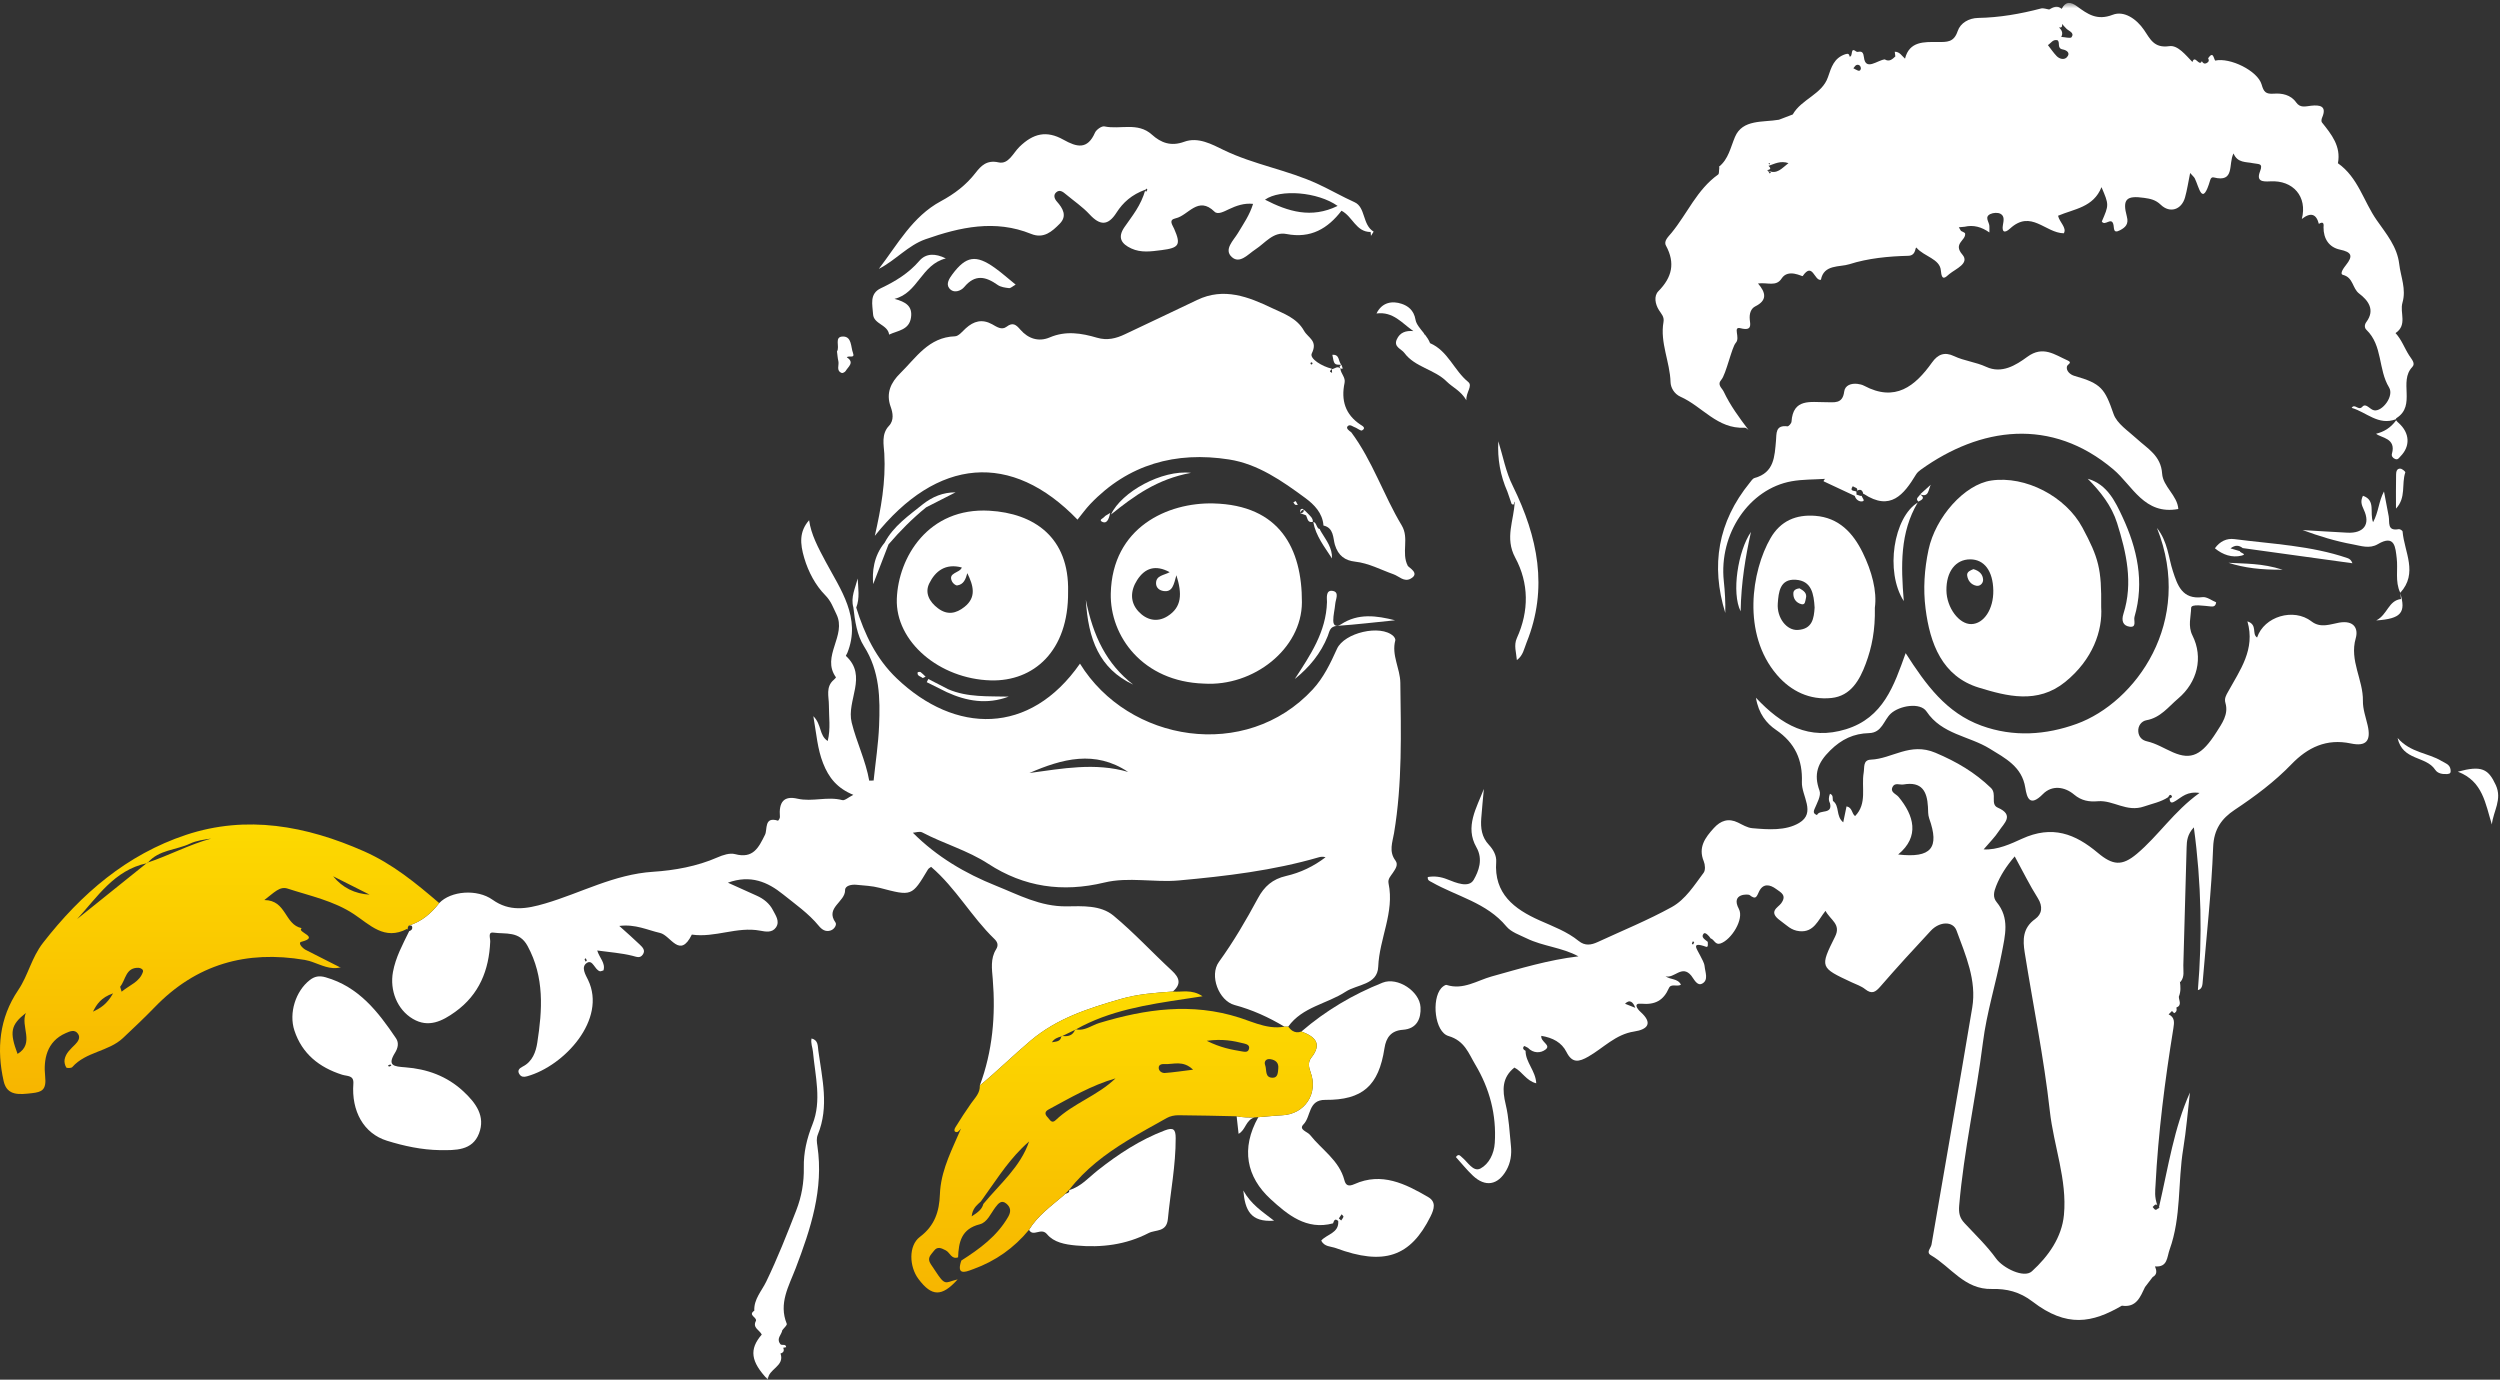 <?xml version="1.0" encoding="UTF-8"?>
<svg width="453px" height="250px" viewBox="0 0 453 250" version="1.1" xmlns="http://www.w3.org/2000/svg" xmlns:xlink="http://www.w3.org/1999/xlink">
    <rect x="0" y="0" width="453" height="250" fill="#333333" stroke="none"/>
    <!-- Generator: Sketch 41.2 (35397) - http://www.bohemiancoding.com/sketch -->
    <title>Minions</title>
    <desc>Created with Sketch.</desc>
    <defs>
        <polygon id="path-1" points="0 0.527 452.67 0.527 452.67 250 0 250"></polygon>
        <polyline id="path-3" points="0 0.527 452.67 0.527 452.67 250 0 250"></polyline>
        <linearGradient x1="50%" y1="0%" x2="50%" y2="100%" id="linearGradient-5">
            <stop stop-color="#FDDB00" offset="0%"></stop>
            <stop stop-color="#F7B500" offset="100%"></stop>
        </linearGradient>
    </defs>
    <g id="UI" stroke="none" stroke-width="1" fill="none" fill-rule="evenodd">
        <g id="Иконки" transform="translate(-74, -1438)">
            <g id="Minions" transform="translate(74, 1438)">
                <path d="M349.856,87.833 C349.208,88.403 348.56,88.974 347.939,89.555 C347.936,89.562 347.932,89.569 347.929,89.575 C349.516,90.23 349.415,88.671 349.856,87.833" id="Fill-1" fill="#FFFFFF"></path>
                <path d="M358.152,106.145 C358.807,106.255 359.36,105.659 359.338,105.056 C359.302,104.092 358.676,103.433 357.585,103.127 C357.086,103.336 356.375,103.592 356.447,104.249 C356.551,105.18 357.165,105.978 358.152,106.145" id="Fill-3" fill="#FFFFFF"></path>
                <path d="M356.98,101.355 C359.552,101.343 361.135,103.47 361.187,107.008 C361.236,110.363 359.49,113.032 357.212,113.085 C354.975,113.137 352.723,110.095 352.692,106.978 C352.657,103.581 354.345,101.368 356.98,101.355 M358.586,124.605 C363.632,126.144 369.193,127.634 374.212,123.57 C379.219,119.515 381.014,114.266 380.734,109.997 C380.82,103.074 380.281,101.105 377.342,95.611 C374.305,89.936 367.001,86.161 360.814,87.07 C355.964,87.782 350.709,93.694 349.448,99.619 C348.696,103.159 348.46,106.72 348.909,110.265 C349.711,116.607 351.91,122.57 358.586,124.605" id="Fill-5" fill="#FFFFFF"></path>
                <path d="M253.991,55.054 C252.308,54.485 250.432,54.728 249.42,56.805 C252.454,56.399 254.077,58.598 256.099,59.994 C254.774,59.878 253.663,60.211 253.09,61.518 C252.495,62.877 253.93,63.217 254.47,63.951 C256.39,66.552 259.904,66.899 262.157,69.148 C263.201,70.19 264.699,70.794 265.706,72.531 C265.598,71.13 266.905,69.916 266.046,69.218 C263.459,67.115 262.385,63.585 259.125,62.18 C258.921,61.629 258.579,61.12 258.208,60.636 C258.193,60.648 258.178,60.66 258.166,60.672 C258.097,60.553 258.031,60.436 257.97,60.331 C257.31,59.504 256.63,58.739 256.496,57.951 C256.188,56.135 255.049,55.412 253.991,55.054" id="Fill-7" fill="#FFFFFF"></path>
                <path d="M434.924,107.476 C434.971,107.831 435.018,108.185 435.065,108.54 C432.756,108.831 432.637,111.365 430.574,112.423 C435.106,112.121 435.998,110.996 434.924,107.476" id="Fill-9" fill="#FFFFFF"></path>
                <path d="M441.242,139.464 C441.712,140.177 442.588,140.311 443.456,140.255 C444.004,140.22 444.108,139.992 444.046,139.483 C443.925,138.484 443.056,138.283 442.393,137.882 C439.952,136.407 436.807,136.415 434.441,133.72 C435.342,137.891 439.578,136.936 441.242,139.464" id="Fill-11" fill="#FFFFFF"></path>
                <path d="M344.966,108.919 C344.439,102.469 344.271,96.487 347.492,91.061 C343.152,93.709 341.521,103.546 344.966,108.919" id="Fill-13" fill="#FFFFFF"></path>
                <path d="M326.065,106.602 C325.526,106.674 324.989,106.889 324.956,107.454 C324.898,108.46 325.445,109.229 326.415,109.477 C327.131,109.659 327.095,108.904 327.219,108.464 C327.502,107.455 326.791,107.019 326.065,106.602" id="Fill-15" fill="#FFFFFF"></path>
                <path d="M315.405,110.777 C315.492,105.551 316.295,100.841 317.274,96.385 C314.916,99.83 313.716,107.433 315.405,110.777" id="Fill-17" fill="#FFFFFF"></path>
                <path d="M193.736,215.573 C193.483,215.832 193.23,216.092 192.976,216.351 C192.977,216.35 192.977,216.35 192.978,216.35 C193.231,216.09 193.483,215.832 193.736,215.573" id="Fill-19" fill="#FFFFFF"></path>
                <path d="M325.762,114.147 C323.745,114.265 321.949,111.971 322.133,109.353 C322.277,107.303 322.516,104.874 325.37,105.05 C328.282,105.228 328.665,107.644 328.808,110.1 C328.684,112.019 328.424,113.992 325.762,114.147 M328.92,93.467 C325.458,93.204 322.65,94.361 320.829,97.502 C317.408,103.403 315.58,114.838 321.991,122.299 C324.534,125.258 327.945,126.89 331.863,126.476 C335.381,126.105 336.976,123.21 338.075,120.264 C339.183,117.295 339.808,114.182 339.724,110.125 C340.142,107.137 339.178,103.51 337.515,100.12 C335.782,96.589 333.222,93.794 328.92,93.467" id="Fill-21" fill="#FFFFFF"></path>
                <path d="M317.01,78.035 L317.01,78.051 C317.053,78.086 317.097,78.119 317.139,78.148 C317.096,78.111 317.053,78.072 317.01,78.035" id="Fill-23" fill="#FFFFFF"></path>
                <path d="M394.711,92.232 C394.551,89.782 391.931,88.172 391.778,85.823 C391.566,82.546 389.124,81.293 387.155,79.479 C385.644,78.087 383.59,76.774 382.98,75.018 C381.388,70.429 380.774,69.495 375.895,68.113 C375.106,67.89 374.329,67.187 374.535,66.384 C374.632,66.008 375.6,65.729 374.657,65.314 C372.33,64.289 370.204,62.561 367.351,64.656 C365.264,66.19 362.711,67.773 359.897,66.471 C357.999,65.592 355.921,65.404 354.071,64.527 C352.335,63.705 351.129,64.215 350.083,65.681 C347.008,69.992 343.423,72.905 337.774,69.897 C337.419,69.708 336.994,69.61 336.59,69.56 C335.435,69.416 334.313,69.813 334.169,70.952 C333.877,73.271 332.335,72.866 330.793,72.877 C328.104,72.895 324.897,72.139 324.622,76.404 C324.602,76.715 324.101,77.278 323.884,77.251 C321.664,76.974 321.925,78.574 321.809,79.864 C321.552,82.702 321.511,85.633 317.928,86.614 C317.584,86.708 317.315,87.15 317.057,87.468 C311.294,94.551 309.963,102.454 312.621,111.065 C312.669,109.152 312.558,107.223 312.354,105.303 C311.444,96.735 316.935,88.568 324.669,87.2 C326.649,86.85 328.703,86.902 330.722,86.769 C330.65,86.841 330.566,86.904 330.511,86.987 C330.468,87.054 330.43,87.21 330.443,87.216 C332.322,88.103 334.206,88.981 336.09,89.859 C336.258,90.485 336.804,90.876 337.317,90.859 C338.133,90.832 337.408,90.239 337.344,89.843 C337.036,89.924 336.716,89.66 336.405,89.643 C336.396,89.445 336.387,89.247 336.377,89.049 C335.928,88.893 335.065,89.023 335.744,88.087 C335.979,88.376 336.718,88.316 336.498,88.919 C337.166,88.534 337.49,88.857 337.645,89.529 C337.677,89.522 337.703,89.513 337.741,89.508 C342.547,92.676 344.972,89.628 347.185,85.976 C347.392,85.633 347.726,85.34 348.058,85.103 C358.781,77.411 371.649,75.495 382.955,85.068 C386.414,87.997 388.553,93.374 394.711,92.232" id="Fill-25" fill="#FFFFFF"></path>
                <path d="M434.172,85.978 C434.126,88.037 434.153,90.098 434.153,92.158 C436.039,90.16 435.121,87.726 435.842,85.597 C435.885,85.471 435.303,84.962 434.978,84.925 C434.272,84.844 434.183,85.516 434.172,85.978" id="Fill-27" fill="#FFFFFF"></path>
                <path d="M192.978,216.35 C192.897,216.432 192.817,216.515 192.736,216.598 C192.736,216.597 192.737,216.597 192.738,216.595 C192.737,216.596 192.736,216.597 192.735,216.597 C190.487,218.525 188.04,220.256 186.457,222.84 C187.214,224.23 188.641,222.334 189.722,223.638 C190.953,225.123 192.97,225.502 194.992,225.684 C199.601,226.102 204.005,225.56 208.125,223.431 C209.391,222.777 211.387,223.334 211.622,220.866 C212.087,215.982 213.053,211.151 213.034,206.213 C213.028,204.652 212.641,204.228 211.063,204.829 C206.576,206.537 202.641,209.122 198.919,212.061 C197.266,213.368 195.869,215.023 193.742,215.65 C193.824,216.205 193.311,216.192 192.978,216.35" id="Fill-29" fill="#FFFFFF"></path>
                <path d="M384.595,93.673 C383.313,90.923 381.833,87.748 378.297,86.75 C380.61,89.09 382.635,91.652 383.618,94.782 C385.302,100.147 386.552,105.613 384.77,111.212 C384.353,112.523 384.719,113.373 385.847,113.551 C387.252,113.773 386.582,112.421 386.771,111.772 C388.615,105.446 387.25,99.366 384.595,93.673" id="Fill-31" fill="#FFFFFF"></path>
                <path d="M175.641,230.227 C175.468,230.287 175.295,230.341 175.128,230.382 C175.295,230.341 175.468,230.287 175.641,230.227" id="Fill-33" fill="#FFFFFF"></path>
                <path d="M175.128,230.382 C174.962,230.423 174.803,230.451 174.657,230.456 C174.803,230.451 174.962,230.423 175.128,230.382" id="Fill-35" fill="#FFFFFF"></path>
                <path d="M61.679,175.413 L61.752,175.346 C61.74,175.34 61.728,175.334 61.716,175.328 L61.679,175.413 Z" id="Fill-37" fill="#FFFFFF"></path>
                <path d="M174.4,230.432 C174.338,230.419 174.281,230.398 174.229,230.37 C174.281,230.398 174.338,230.419 174.4,230.432" id="Fill-39" fill="#FFFFFF"></path>
                <path d="M274.858,119.607 C275.992,118.783 276.161,117.551 276.611,116.438 C280.599,106.579 278.626,97.245 274.15,88.117 C272.842,85.54 272.354,82.686 271.494,79.959 C271.321,83.154 271.864,86.191 273.14,89.086 C273.395,89.83 273.651,90.573 273.907,91.316 C274.499,91.712 274.236,90.99 274.459,90.903 C274.359,94.267 272.616,97.444 274.558,101.045 C277.046,105.659 277.088,110.709 274.857,115.617 C274.263,116.924 274.746,118.23 274.858,119.607" id="Fill-41" fill="#FFFFFF"></path>
                <path d="M56.583,174.302 C58.235,174.873 59.816,175.746 61.667,175.302 L61.662,175.301 C59.815,175.746 58.234,174.873 56.583,174.302" id="Fill-43" fill="#FFFFFF"></path>
                <path d="M430.547,78.595 C431.423,79.362 434.235,79.357 433.418,82.215 C433.302,82.62 433.563,83.006 434.007,83.175 C434.512,83.367 434.683,82.975 434.968,82.687 C436.771,80.868 436.676,78.458 434.623,76.635 C434.45,76.481 434.272,76.311 434.183,76.152 C433.166,77.567 431.904,78.264 430.547,78.595" id="Fill-45" fill="#FFFFFF"></path>
                <path d="M73.755,168.317 C73.773,168.308 73.829,168.37 73.896,168.451 C73.829,168.37 73.773,168.308 73.755,168.317" id="Fill-47" fill="#FFFFFF"></path>
                <path d="M413.615,103.234 C409.839,102.027 406.794,102.16 403.794,101.977 C406.69,102.906 409.667,103.263 413.615,103.234" id="Fill-49" fill="#FFFFFF"></path>
                <path d="M430.857,98.605 C433.978,96.758 434.049,99.245 434.282,101.123 C434.54,103.194 433.959,105.352 434.91,107.374 C434.912,107.392 434.915,107.409 434.917,107.427 C438.206,103.849 435.663,100.03 435.348,96.309 C435.334,96.14 434.867,95.843 434.664,95.88 C432.489,96.287 433.037,94.64 432.834,93.555 C432.553,92.052 432.264,90.551 431.979,89.048 C431.001,90.867 431.019,92.767 430,94.624 C429.318,92.891 430.552,90.669 428.168,89.833 C427.701,90.778 427.868,91.391 428.322,92.359 C429.58,95.037 428.278,96.67 425.34,96.522 C422.635,96.386 419.933,96.208 417.229,96.049 C420.226,97.154 423.248,98.081 426.338,98.64 C427.773,98.9 429.351,99.496 430.857,98.605" id="Fill-51" fill="#FFFFFF"></path>
                <path d="M296.317,182.618 C295.731,182.387 295.146,182.155 294.453,181.881 C295.351,180.974 295.948,181.637 296.317,182.618 M306.768,170.544 C306.837,170.612 306.906,170.681 306.99,170.764 C306.918,170.893 306.843,171.027 306.768,171.161 C306.699,171.093 306.562,171.009 306.573,170.959 C306.605,170.813 306.699,170.681 306.768,170.544 M328.782,146.614 C329.233,145.535 330.026,144.17 329.698,143.276 C328.599,140.266 329.356,138.23 331.628,135.983 C333.703,133.93 335.904,132.914 338.666,132.84 C341.042,132.777 341.324,130.495 342.613,129.304 C344.176,127.861 347.942,127.211 349.083,128.917 C351.864,133.077 356.78,133.34 360.539,135.658 C363.319,137.372 366.382,138.909 366.98,142.722 C367.279,144.633 367.829,146.266 370.176,143.887 C371.803,142.237 374.092,142.516 375.83,143.979 C377.164,145.102 378.559,145.319 380.13,145.185 C382.948,144.946 385.326,147.238 388.511,146.131 C389.97,145.624 391.536,145.337 392.882,144.445 C393.009,144.212 393.173,143.856 393.452,144.133 C393.702,144.382 393.464,144.619 393.132,144.679 C393.05,144.6 392.967,144.522 392.882,144.445 C392.967,144.522 393.05,144.6 393.132,144.679 C393.18,145.756 393.735,145.42 394.285,145.082 C395.375,144.413 396.309,143.359 398.556,143.68 C393.894,147.027 391.112,151.432 387.185,154.726 C384.507,156.972 382.835,156.809 380.118,154.529 C376.027,151.093 371.888,149.462 366.363,151.991 C364.451,152.866 361.909,154.065 359.433,153.909 C360.442,152.717 361.468,151.719 362.225,150.551 C363.111,149.185 365.07,147.69 361.991,146.343 C360.596,145.732 361.892,143.862 360.76,142.775 C357.824,139.953 354.574,138.039 350.706,136.401 C346.082,134.444 342.877,137.488 338.991,137.649 C337.541,137.709 337.865,139.037 337.697,140.017 C337.244,142.65 338.383,145.59 336.141,147.875 C335.519,147.435 335.66,146.306 334.591,146.117 C334.402,147.038 334.214,147.945 333.995,149.009 C332.608,147.88 333.39,146.036 332.13,145.126 C332.024,144.675 332.258,144.077 331.588,143.832 C331.361,144.43 331.299,144.985 331.591,145.538 C332.127,147.667 329.679,146.609 329.239,147.697 C328.738,147.481 328.506,147.275 328.782,146.614 M373.986,220.143 C373.603,224.203 371.18,227.635 368.174,230.367 C366.733,231.677 362.919,229.75 361.694,228.048 C360.025,225.731 357.917,223.721 355.957,221.616 C355.077,220.67 354.889,219.782 355.008,218.393 C355.857,208.481 358.065,198.772 359.301,188.925 C359.991,183.43 361.679,178.161 362.708,172.743 C363.331,169.462 364.196,166.37 361.78,163.449 C361.053,162.57 361.298,161.562 361.698,160.555 C362.456,158.641 363.54,156.954 365.066,155.181 C366.568,157.927 367.775,160.405 369.242,162.722 C370.217,164.262 370.011,165.64 368.767,166.53 C366.495,168.154 366.514,170.312 366.874,172.573 C368.399,182.157 370.359,191.69 371.429,201.321 C372.131,207.637 374.59,213.754 373.986,220.143 M343.945,154.834 C347.921,151.561 346.782,147.736 344.027,144.405 C343.551,143.829 342.404,143.559 342.966,142.532 C343.382,141.772 344.257,142.261 344.917,142.146 C348.25,141.563 349.187,143.409 349.343,146.179 C349.383,146.89 349.339,147.647 349.571,148.3 C351.47,153.629 349.973,155.521 343.945,154.834 M262.226,159.327 C261.075,158.868 259.917,158.708 258.718,158.917 C258.626,159.551 259.093,159.658 259.425,159.846 C263.972,162.437 269.38,163.556 272.946,167.856 C273.817,168.907 275.317,169.392 276.625,170.032 C279.603,171.487 282.991,171.65 286.014,173.291 C280.539,173.937 275.417,175.506 270.231,176.949 C267.718,177.648 265.103,179.438 262.141,178.477 C261.894,178.396 261.393,178.78 261.145,179.064 C259.367,181.09 259.959,186.987 262.462,187.724 C265.417,188.595 266.11,190.879 267.313,192.891 C269.919,197.248 271.18,201.987 270.853,207.103 C270.725,209.09 269.787,210.911 268.274,211.728 C266.946,212.444 265.943,210.509 264.853,209.654 C264.57,209.432 264.312,208.979 263.806,209.66 C264.815,210.773 265.774,211.977 266.885,213.026 C269.137,215.154 271.416,214.756 272.947,212.064 C273.732,210.682 273.94,209.181 273.782,207.642 C273.523,205.124 273.417,202.559 272.829,200.112 C272.205,197.518 272.139,195.271 274.401,193.446 C275.824,194.138 276.541,195.846 278.368,196.295 C278.255,194.009 276.428,192.499 276.434,190.406 C276.047,190.207 275.814,189.927 276.169,189.55 C276.223,189.491 276.622,189.753 276.862,189.866 C276.791,189.956 276.72,190.046 276.648,190.136 C276.72,190.046 276.791,189.956 276.862,189.866 C277.841,190.891 279.179,190.859 280.06,190.17 C281.116,189.346 279.114,188.794 279.285,187.695 C281.358,188.032 282.974,188.89 283.845,190.624 C284.886,192.697 286.101,192.434 287.807,191.458 C290.539,189.894 292.744,187.418 296.105,186.912 C298.602,186.535 299.517,185.388 297.279,183.371 C296.58,182.741 295.96,181.739 297.393,181.872 C299.926,182.108 301.424,181.271 302.401,179.054 C302.807,178.135 303.926,178.89 304.582,178.415 C304.006,177.251 302.647,177.565 301.793,176.887 C303.36,177.399 304.766,174.703 306.466,176.797 C306.936,177.375 307.503,178.748 308.458,178.217 C309.619,177.572 308.98,176.167 308.877,175.108 C308.812,174.435 308.381,173.79 308.075,173.15 C307.543,172.04 306.257,170.523 309.129,171.554 C309.578,171.714 309.45,171.016 309.447,170.666 C308.98,170.246 308.113,169.839 308.714,169.159 C308.974,168.865 309.662,169.544 309.969,170.039 C310.626,170.222 310.789,171.286 311.755,170.958 C313.736,170.285 316.065,166.533 315.083,164.698 C313.546,161.824 316.812,162.012 317.007,162.17 C318.23,163.156 318.316,162.393 318.755,161.512 C319.501,160.012 320.725,160.27 321.834,161.086 C322.675,161.704 323.841,162.208 322.73,163.704 C322.172,164.456 320.321,165.193 322.591,166.816 C323.744,167.64 324.53,168.598 326.103,168.735 C328.674,168.961 329.393,166.79 330.78,165.045 C331.695,166.745 333.641,167.461 332.518,169.711 C329.733,175.291 329.8,175.321 335.496,177.982 C336.334,178.374 337.259,178.675 337.964,179.238 C339.181,180.211 339.836,179.777 340.736,178.741 C343.709,175.316 346.77,171.964 349.867,168.647 C351.456,166.943 353.88,166.87 354.522,168.614 C356.175,173.106 358.193,177.637 357.369,182.578 C354.979,196.906 352.439,211.208 349.988,225.525 C349.88,226.152 348.946,226.903 349.875,227.443 C353.511,229.555 355.972,233.69 360.932,233.563 C363.589,233.495 365.963,234.055 368.306,235.855 C374.506,240.617 379.117,239.709 384.486,236.588 C387.128,236.983 387.816,234.992 388.678,233.216 L390.06,231.409 C390.934,230.923 390.785,230.214 390.488,229.474 C392.801,229.659 392.63,227.822 393.138,226.414 C395.272,220.498 394.603,214.222 395.6,208.161 C396.155,204.787 396.42,201.364 396.817,197.964 C393.943,204.396 392.928,211.254 391.222,218.685 C391.253,218.714 391.281,218.741 391.314,218.769 C391.267,218.8 391.225,218.833 391.181,218.866 C391.168,218.922 391.156,218.978 391.143,219.034 C391.127,218.996 391.117,218.962 391.101,218.924 C390.893,219.088 390.729,219.237 390.59,219.217 C390.392,219.187 390.235,218.887 390.06,218.705 C390.256,218.543 390.445,218.266 390.65,218.254 C390.727,218.25 390.809,218.306 390.897,218.383 C390.359,216.799 390.525,215.811 390.575,214.829 C391.065,205.254 392.287,195.761 393.819,186.304 C393.989,185.257 394.086,184.341 392.954,183.8 C393.156,183.597 393.36,183.395 393.563,183.192 C393.71,183.329 393.936,183.608 393.991,183.578 C394.387,183.365 394.492,183.002 394.357,182.574 C395.458,182.122 394.776,181.272 394.81,180.583 C395.181,179.685 395.124,178.759 394.995,177.828 L395.092,177.957 L395.156,177.855 C395.866,176.959 395.593,175.923 395.62,174.915 C395.803,167.789 396.013,160.664 396.215,153.538 C396.248,152.366 396.336,151.212 397.523,149.914 C398.907,160.051 399.066,169.838 398.256,179.414 C399.088,179.194 399.087,178.423 399.15,177.644 C399.804,169.598 400.725,161.562 401.023,153.503 C401.143,150.251 402.572,148.306 404.923,146.743 C408.613,144.289 412.135,141.666 415.216,138.477 C418.152,135.438 421.55,133.782 425.973,134.716 C428.78,135.309 429.661,134.223 429.016,131.423 C428.68,129.962 428.133,128.481 428.16,127.018 C428.232,123.177 425.692,119.711 426.858,115.655 C427.348,113.952 426.614,112.35 423.862,112.819 C422.33,113.08 420.512,113.888 418.851,112.603 C415.599,110.088 410.245,111.705 408.985,115.518 C407.964,114.859 409.139,113.218 407.231,112.589 C408.704,117.677 405.883,121.414 403.716,125.364 C403.389,125.959 403.003,126.543 403.248,127.375 C403.857,129.438 402.611,131.106 401.628,132.658 C398.987,136.827 397.071,137.77 393.742,136.323 C392.176,135.643 390.724,134.713 389.016,134.326 C388.135,134.126 387.559,133.53 387.461,132.613 C387.343,131.522 388.056,130.664 388.921,130.509 C391.498,130.05 392.906,128.077 394.688,126.569 C398.162,123.627 399.28,119.144 397.268,115.137 C396.416,113.44 397.003,111.74 397.037,110.144 C397.053,109.373 399.371,109.789 400.663,109.896 C401.1,109.933 401.48,109.833 401.566,109.141 C400.775,108.821 399.882,108.103 399.096,108.203 C395.388,108.677 394.547,105.996 393.727,103.493 C392.905,100.988 392.842,98.227 390.839,95.665 C397.637,112.696 386.91,127.32 376.288,131.166 C370.718,133.183 364.834,133.604 359.032,131.488 C352.664,129.166 348.984,124.084 345.304,118.348 C343.185,124.249 341.258,130.051 334.49,132.137 C327.808,134.195 322.859,131.429 318.175,126.428 C318.642,129.326 320.125,131.109 321.792,132.243 C325.281,134.613 326.647,137.719 326.502,141.709 C326.41,144.224 329.132,147.266 325.993,149.122 C323.561,150.561 320.391,150.322 317.5,150.067 C316.622,149.99 315.766,149.461 314.941,149.056 C313.181,148.195 311.787,148.687 310.543,150.053 C308.971,151.78 307.671,153.531 308.723,156.075 C308.972,156.676 309.045,157.678 308.705,158.133 C307.003,160.413 305.402,162.995 302.918,164.363 C298.598,166.743 293.995,168.621 289.505,170.696 C288.331,171.239 287.207,171.44 286.05,170.499 C283.948,168.791 281.414,167.868 278.962,166.771 C274.375,164.719 270.684,161.947 271.111,156.156 C271.193,155.04 270.583,153.93 269.795,153.094 C268.473,151.694 268.271,150.031 268.403,148.261 C268.535,146.49 268.715,144.722 268.875,142.953 C267.564,146.387 265.399,149.802 267.526,153.528 C268.788,155.738 267.908,157.892 267.041,159.411 C266.159,160.954 263.861,159.979 262.226,159.327" id="Fill-53" fill="#FFFFFF"></path>
                <path d="M174.129,204.51 C172.59,208.122 170.717,211.62 170.36,215.615 C170.717,211.616 172.594,208.116 174.138,204.501 C174.134,204.504 174.132,204.507 174.129,204.51" id="Fill-55" fill="#FFFFFF"></path>
                <path d="M404.167,99.364 C405.031,98.705 405.711,98.791 406.381,99.315 C406.296,99.408 406.211,99.5 406.126,99.593 C406.211,99.5 406.296,99.408 406.381,99.315 C413.008,100.23 419.635,101.145 426.261,102.061 C426.041,101.472 425.726,101.254 425.377,101.134 C418.734,98.854 411.741,98.58 404.86,97.685 C403.496,97.508 402.259,98.066 401.339,99.35 C402.765,100.54 404.457,101.102 406.166,100.682 C407.301,100.403 405.866,100.206 405.87,99.872 C405.341,99.714 404.811,99.556 404.167,99.364" id="Fill-57" fill="#FFFFFF"></path>
                <path d="M227.772,185.5 C227.362,185.369 226.954,185.229 226.549,185.085 C226.954,185.229 227.362,185.369 227.772,185.5" id="Fill-59" fill="#FFFFFF"></path>
                <g id="Group-63">
                    <mask id="mask-2" fill="white">
                        <use xlink:href="#path-1"></use>
                    </mask>
                    <g id="Clip-62"></g>
                    <path d="M320.237,30.813 C320.919,30.723 320.89,30.441 320.463,30.051 L320.463,30.051 C320.464,30.051 320.451,30.039 320.451,30.039 L320.451,30.039 C320.473,30.009 320.504,29.971 320.534,29.936 C320.558,29.896 320.583,29.856 320.607,29.817 C320.396,29.565 320.43,29.502 320.733,29.61 C320.691,29.679 320.649,29.747 320.607,29.817 C320.608,29.818 320.609,29.819 320.61,29.821 C320.619,29.831 320.579,29.881 320.534,29.936 C320.51,29.974 320.487,30.012 320.463,30.051 L320.464,30.051 C321.567,29.678 322.628,29.067 324.071,29.56 C322.879,30.467 321.984,31.719 320.304,30.889 C320.308,30.894 320.312,30.9 320.316,30.906 C320.512,31.018 320.708,31.131 320.904,31.242 C320.83,31.31 320.756,31.376 320.682,31.443 C320.564,31.263 320.443,31.084 320.316,30.906 C320.275,30.883 320.235,30.86 320.194,30.836 L320.237,30.813 Z M336.389,11.781 C336.824,11.637 337.139,11.919 337.19,12.317 C337.209,12.467 337.112,12.962 336.656,12.788 C336.399,12.689 336.162,12.541 335.829,12.371 C336.053,12.124 336.186,11.848 336.389,11.781 L336.389,11.781 Z M372.863,7.305 C372.957,7.326 373.027,7.322 373.099,7.32 C373.338,7.304 373.46,7.168 373.49,6.939 C373.497,6.865 373.503,6.789 373.492,6.697 L373.493,6.696 C373.868,5.997 373.604,5.449 373.078,4.961 C373.63,5.078 373.704,4.77 373.642,4.339 C373.91,4.63 374.167,4.933 374.449,5.21 C374.908,5.66 375.933,5.92 375.373,6.736 C375.184,7.013 374.148,6.72 373.498,6.687 C373.506,6.782 373.5,6.862 373.49,6.939 C373.468,7.176 373.346,7.312 373.099,7.32 C373.025,7.325 372.951,7.33 372.853,7.31 L372.853,7.31 C373.335,7.752 372.671,8.76 373.784,8.962 C374.423,9.078 375.269,9.577 374.511,10.378 C374.008,10.909 373.169,10.688 372.653,10.149 C372.072,9.544 371.601,8.836 371.082,8.172 C371.645,7.82 371.998,7.049 372.863,7.305 L372.863,7.305 Z M300.597,56.188 C301.034,56.883 301.596,57.383 301.425,58.352 C300.765,62.088 302.599,65.567 302.703,69.252 C302.729,70.181 303.316,71.363 304.535,71.904 C308.453,73.64 311.192,77.766 316.12,77.502 C316.35,77.491 316.593,77.697 316.831,77.901 C315.158,75.694 313.514,73.467 312.33,70.949 C312.014,70.277 311.088,69.749 311.904,68.81 C312.755,67.831 313.812,62.892 314.514,62.139 C315.417,61.172 313.875,59.092 315.403,59.48 C317.524,60.017 317.144,58.812 317.056,57.895 C316.956,56.828 317.259,55.909 318.068,55.507 C320.217,54.438 320.017,53.063 318.552,51.369 C320.226,51.126 321.836,52.01 322.825,50.47 C324.018,48.612 326.565,50.147 326.644,50.031 C328.459,47.377 328.734,50.935 329.95,50.704 C330.466,47.867 333.352,48.438 335.103,47.877 C338.488,46.794 342.194,46.438 345.781,46.352 C347.333,46.314 346.958,44.518 347.304,44.921 C348.649,46.485 351.511,46.907 351.681,48.996 C351.854,51.11 352.568,50.189 353.218,49.657 C354.388,48.699 356.958,47.718 355.575,46.124 C353.839,44.124 356.242,43.568 356.079,42.326 C356.054,42.135 355.592,42.001 355.332,41.841 C355.201,41.621 355.069,41.402 354.938,41.184 C355.288,41.151 355.638,41.118 355.989,41.086 C357.589,40.712 359.056,41.115 360.477,42.121 C360.477,41.531 360.495,41.224 360.473,40.92 C360.42,40.185 359.533,39.311 360.663,38.781 C361.172,38.542 361.983,38.484 362.458,38.727 C363.258,39.137 363.069,39.967 362.928,40.776 C362.715,41.996 363.181,42.365 364.215,41.418 C368.043,37.907 370.584,42.216 373.967,42.273 C374.548,41.274 373.178,40.274 372.919,39.094 C375.859,37.841 379.334,37.588 380.792,33.91 C382.159,37.117 382.159,37.117 380.847,40.138 C381.407,41.02 382.5,39.359 382.909,40.538 C383.151,41.238 382.783,42.455 384.185,41.701 C385.089,41.214 385.764,40.632 385.39,39.25 C384.539,36.098 385.296,35.392 388.509,35.852 C389.637,36.013 390.589,36.194 391.527,37.099 C393.19,38.703 395.29,38.004 395.921,35.797 C396.31,34.436 396.509,33.023 396.852,31.345 C397.318,31.88 397.57,32.075 397.697,32.33 C398.492,33.918 399.044,37.61 400.495,32.612 C400.607,32.226 400.846,32.076 401.12,32.147 C405.037,33.155 403.717,29.684 404.717,27.802 C405.434,29.563 406.998,29.299 408.235,29.571 C409.224,29.789 410.13,29.494 409.525,31.038 C408.802,32.883 409.963,32.941 411.389,32.86 C415.498,32.626 418.138,35.621 417.09,39.678 C418.755,38.368 419.735,38.823 420.174,40.568 C420.952,40.083 421.109,40.457 421.023,41.17 L421.023,41.17 C421.003,43.259 422.017,44.813 424.006,45.233 C426.169,45.689 426.391,46.389 425.091,48.026 C424.709,48.507 423.868,49.634 424.554,49.81 C426.438,50.294 426.228,52.242 427.476,53.191 C429.072,54.402 430.444,56.112 428.782,58.349 C428.443,58.806 428.396,59.38 428.799,59.767 C431.762,62.62 430.9,66.931 432.9,70.21 C433.845,71.759 431.691,74.596 430.202,74.355 C429.422,74.23 428.722,72.949 428.057,73.702 C427.342,74.514 426.68,73.024 426.126,73.906 C428.808,74.683 430.947,77.168 434.128,75.97 C434.126,75.887 434.161,75.81 434.26,75.747 C437.841,73.46 434.594,69.144 437.1,66.508 C437.725,65.85 437.024,65.152 436.544,64.407 C435.692,63.086 435.176,61.546 434.069,60.356 C436.268,58.896 434.806,56.646 435.322,54.865 C436.047,52.369 435.014,50.183 434.743,47.868 C434.374,44.712 432.437,42.433 430.657,39.889 C428.28,36.494 427.298,32.157 423.631,29.581 C424.218,26.512 422.471,24.351 420.728,22.173 C420.592,22.004 420.65,21.583 420.757,21.339 C421.707,19.163 420.319,18.992 418.775,19.158 C417.753,19.268 416.796,19.612 416.056,18.547 C415.09,17.159 413.461,16.867 412.056,16.972 C410.526,17.087 410.191,16.645 409.805,15.31 C409.082,12.814 404.064,10.372 401.387,10.98 C401.076,10.505 401.042,9.226 400.112,10.55 C400.334,10.937 400.238,11.231 399.843,11.43 C399.425,11.64 399.164,11.446 398.974,11.085 C398.974,11.085 398.973,11.085 398.973,11.086 C398.495,12.17 397.715,9.823 397.266,11.233 C396.045,9.975 394.61,8.138 393.079,8.362 C390.303,8.769 389.614,7.062 388.503,5.432 C387.146,3.44 384.887,1.878 382.824,2.678 C379.957,3.791 378.253,2.534 376.361,1.151 C375.164,0.275 374.307,0.231 373.58,1.604 C372.783,0.92 372.043,1.292 371.307,1.725 C370.813,1.655 370.276,1.421 369.832,1.538 C366.09,2.52 362.313,3.18 358.428,3.25 C356.763,3.281 355.224,4.165 354.735,5.625 C354.039,7.704 352.819,7.619 351.031,7.612 C348.703,7.602 345.971,7.439 345.19,10.63 C344.617,10.144 344.241,9.368 343.329,9.373 C343.365,9.656 343.4,9.939 343.436,10.222 C342.889,10.744 342.34,11.256 341.513,10.76 C340.158,10.919 338.028,12.915 337.745,10.376 C337.565,8.77 336.708,9.628 336.335,9.331 C335.201,8.428 335.828,10.242 335.16,10.265 C335.07,9.814 334.935,9.635 334.371,9.824 C332.319,10.511 331.847,12.155 331.22,13.992 C330.16,17.099 326.417,17.957 324.846,20.742 C324.012,21.06 323.179,21.378 322.346,21.696 C319.444,22.196 315.753,21.582 314.385,24.799 C313.556,26.748 313.214,28.813 311.472,30.219 C311.541,30.27 311.56,30.371 311.528,30.536 C311.454,30.907 311.541,31.471 311.323,31.627 C307.49,34.357 305.741,38.701 302.889,42.183 C302.301,42.902 301.416,43.663 301.873,44.508 C303.584,47.673 302.98,50.252 300.504,52.76 C299.636,53.639 299.925,55.119 300.597,56.188 L300.597,56.188 Z" id="Fill-61" fill="#FFFFFF" mask="url(#mask-2)"></path>
                </g>
                <path d="M347.92,89.597 C347.728,90.013 346.972,90.323 347.607,90.896 C348.333,90.555 348.872,90.188 347.92,89.597" id="Fill-64" fill="#FFFFFF"></path>
                <path d="M237.967,94.615 C238.44,97.154 240.018,99.103 241.354,101.189 C241.434,99.3 240.339,97.938 239.465,96.491 C239.319,96.25 239.18,96.029 239.129,95.837 C238.587,95.906 238.527,94.491 237.967,94.615" id="Fill-66" fill="#FFFFFF"></path>
                <path d="M167.809,91.935 C169.553,91.046 171.297,90.157 173.155,89.21 C170.845,89.212 168.953,90.02 167.247,91.348 C164.678,93.425 161.904,95.302 160.303,98.324 C158.257,100.796 158.025,103.707 158.226,105.838 C158.948,103.965 159.974,101.305 161,98.645 C163.081,96.21 165.334,93.949 167.809,91.935" id="Fill-68" fill="#FFFFFF"></path>
                <path d="M174.722,52.009 C176.698,49.633 178.622,50.107 180.783,51.633 C181.332,52.02 182.129,52.126 182.831,52.208 C183.131,52.243 183.477,51.884 184.037,51.575 C182.65,50.451 181.506,49.423 180.262,48.535 C176.83,46.083 175.041,46.396 172.572,49.699 C171.978,50.494 171.404,51.439 171.984,52.205 C172.777,53.255 174.134,52.717 174.722,52.009" id="Fill-70" fill="#FFFFFF"></path>
                <path d="M243.086,66.124 C243.084,66.123 243.083,66.121 243.082,66.12 C242.71,66.269 242.653,66.5 242.912,66.815 C243.045,66.806 243.178,66.797 243.31,66.788 C243.236,66.567 243.161,66.345 243.086,66.124" id="Fill-72" fill="#FFFFFF"></path>
                <path d="M166.276,121.836 C166.14,122.515 166.832,122.538 167.167,122.846 C167.217,122.891 167.454,122.734 167.722,122.621 C167.393,122.31 167.124,122.006 166.8,121.778 C166.687,121.699 166.287,121.778 166.276,121.836" id="Fill-74" fill="#FFFFFF"></path>
                <path d="M240.592,115.246 C240.908,114.456 240.93,113.502 242.267,113.409 C245.781,113.166 249.283,112.745 252.789,112.395 C249.443,111.554 246.126,111.072 243.015,113.111 C242.151,113.678 241.593,113.397 241.588,112.45 C241.582,111.443 241.861,110.437 241.946,109.425 C242.016,108.583 242.751,107.285 241.472,107.069 C240.133,106.843 240.466,108.544 240.45,109.089 C240.294,114.531 237.42,118.714 234.611,123.042 C237.239,120.931 239.329,118.413 240.592,115.246" id="Fill-76" fill="#FFFFFF"></path>
                <path d="M174.758,109.974 C173.236,111.179 171.668,111.505 169.971,110.23 C168.399,109.05 167.535,107.439 168.384,105.71 C169.477,103.484 171.332,102.03 174.282,102.831 C173.908,103.884 171.635,103.719 172.54,105.424 C172.703,105.73 173.18,106.121 173.452,106.08 C174.616,105.903 174.978,104.963 175.279,103.855 C176.369,106.101 176.989,108.209 174.758,109.974 M193.537,107.256 C193.782,97.284 187.283,93.005 179.299,92.542 C168.207,91.898 162.77,100.983 162.504,108.506 C162.231,116.27 170.239,123.027 179.521,123.287 C187.258,123.503 193.634,118.029 193.537,107.256" id="Fill-78" fill="#FFFFFF"></path>
                <path d="M168.211,123.033 C168.116,123.226 168.021,123.418 167.925,123.612 C169.136,124.214 170.347,124.816 171.557,125.418 C175.158,127.07 178.858,127.695 182.77,126.23 C179.063,126.128 175.302,126.398 171.804,124.886 C170.607,124.268 169.409,123.65 168.211,123.033" id="Fill-80" fill="#FFFFFF"></path>
                <path d="M241.422,64.295 C241.741,66.062 241.755,66.115 243.049,66.086 C242.472,65.53 242.79,64.167 241.422,64.295" id="Fill-82" fill="#FFFFFF"></path>
                <path d="M243.101,220.03 C243.22,220.177 243.462,220.357 243.433,220.467 C243.367,220.715 243.168,220.929 243.023,221.157 C242.89,221.037 242.757,220.917 242.602,220.776 C242.769,220.525 242.935,220.278 243.101,220.03 M235.823,186.912 C238.233,187.82 239.672,189.058 237.608,191.651 C236.976,192.446 237.136,193.367 237.478,194.285 C238.913,198.143 236.435,201.915 232.27,202.093 C230.848,202.154 229.428,202.341 228.006,202.433 C224.809,208.114 225.854,213.281 230.265,217.308 C233.271,220.053 236.715,222.972 241.547,221.672 C241.719,221.202 241.874,220.691 242.479,221.235 C242.482,221.23 242.485,221.228 242.488,221.223 C242.488,221.23 242.488,221.235 242.488,221.241 C242.491,221.244 242.493,221.245 242.496,221.247 C242.494,221.252 242.491,221.254 242.488,221.258 C242.655,223.422 240.455,223.614 239.412,224.788 C239.946,225.941 241.178,225.83 242.068,226.16 C250.785,229.394 255.592,227.721 259.219,220.402 C259.888,219.052 260.248,217.764 258.791,216.913 C254.649,214.496 250.361,212.346 245.421,214.563 C244.278,215.076 243.835,214.735 243.605,213.854 C242.666,210.253 239.508,208.344 237.382,205.651 C236.904,205.046 235.246,204.693 236.192,203.735 C237.588,202.322 237.008,199.273 240.138,199.297 C246.899,199.35 249.831,196.735 250.868,189.929 C251.163,187.994 252.076,186.743 254.205,186.597 C256.777,186.42 257.509,184.515 257.399,182.502 C257.243,179.615 253.242,176.976 250.528,178.059 C245.161,180.199 240.209,183.12 235.823,186.91 C235.193,187.143 234.678,187.071 234.235,186.805 C234.678,187.071 235.193,187.144 235.823,186.912" id="Fill-84" fill="#FFFFFF"></path>
                <path d="M70.716,192.882 C70.767,192.871 70.852,193.007 70.923,193.078 C70.784,193.147 70.65,193.238 70.503,193.268 C70.45,193.279 70.367,193.144 70.298,193.075 C70.437,193.006 70.57,192.914 70.716,192.882 M70.102,206.696 C73.191,207.657 76.408,208.352 79.706,208.404 C82.529,208.43 85.586,208.52 86.793,205.393 C87.995,202.278 86.258,199.884 83.959,197.75 C80.968,194.975 77.375,193.694 73.442,193.397 C71.376,193.241 70.113,193.131 71.582,190.755 C72.08,189.949 72.337,188.996 71.759,188.141 C68.508,183.33 65.024,178.804 58.995,177.083 C57.822,176.748 56.994,176.921 56.139,177.585 C53.569,179.579 52.309,183.561 53.343,186.718 C54.729,190.946 57.852,193.42 61.99,194.738 C62.937,195.039 64.145,194.794 64.029,196.367 C63.662,201.315 65.879,205.382 70.102,206.696" id="Fill-86" fill="#FFFFFF"></path>
                <path d="M445.355,139.833 C449.912,141.551 450.352,145.659 451.524,149.392 C451.781,146.981 453.443,144.868 452.235,142.247 C450.882,139.313 449.666,138.65 445.355,139.833" id="Fill-88" fill="#FFFFFF"></path>
                <g id="Group-92">
                    <mask id="mask-4" fill="white">
                        <use xlink:href="#path-3"></use>
                    </mask>
                    <g id="Clip-91"></g>
                    <path d="M148.279,190.374 C148.163,189.518 148.281,188.473 147.054,188.169 C146.867,189.012 147.234,189.78 147.307,190.57 C147.711,194.963 148.927,199.463 147.223,203.727 C146.191,206.311 145.601,208.836 145.651,211.545 C145.7,214.231 145.26,216.798 144.284,219.311 C142.592,223.664 140.883,228.002 138.846,232.22 C138.027,233.916 136.577,235.414 136.679,237.497 C135.466,238.318 137.199,238.676 136.974,239.342 C136.298,240.598 137.652,241.006 138.031,241.821 C135.723,244.496 136.006,246.71 139.142,250 C139.17,248.027 142.246,247.6 141.428,245.253 C141.985,245.089 142.149,244.743 141.917,244.215 C142.104,244.177 142.455,244.13 142.453,244.103 C142.407,243.356 141.526,243.976 141.327,243.442 C140.669,242.502 141.633,241.843 141.75,241.039 C142.037,240.643 142.658,240.115 142.561,239.874 C141.053,236.162 142.939,233.056 144.186,229.784 C146.901,222.661 149.278,215.455 148.112,207.643 C148.008,206.95 147.904,206.285 148.2,205.561 C150.265,200.519 148.969,195.44 148.279,190.374" id="Fill-90" fill="#FFFFFF" mask="url(#mask-4)"></path>
                </g>
                <path d="M225.287,215.722 C225.605,219.287 226.591,221.495 230.857,221.189 C228.627,219.469 226.696,218.227 225.287,215.722" id="Fill-93" fill="#FFFFFF"></path>
                <path d="M229.216,36.181 C231.995,34.221 238.768,34.766 242.378,37.312 C237.617,39.646 233.392,38.334 229.216,36.181 M207.687,34.748 C207.621,34.682 207.489,34.599 207.501,34.553 C207.536,34.416 207.628,34.294 207.698,34.165 C207.765,34.231 207.832,34.296 207.912,34.375 C207.838,34.498 207.763,34.623 207.687,34.748 M245.442,36.638 C243.187,35.619 241.055,34.386 238.818,33.348 C233.307,30.793 227.226,29.848 221.73,27.184 C219.604,26.154 217.116,24.759 214.578,25.689 C212.182,26.566 210.374,25.885 208.717,24.389 C206.15,22.071 202.962,23.516 200.117,22.905 C199.636,22.801 198.65,23.492 198.411,24.037 C197.047,27.152 195.143,26.687 192.69,25.312 C189.613,23.587 187.214,24.177 184.717,26.611 C183.582,27.718 182.749,29.834 180.94,29.423 C178.79,28.934 177.728,30.085 176.78,31.31 C175.055,33.537 172.958,35.126 170.476,36.463 C165.318,39.243 162.638,44.307 159.244,48.719 C162.291,47.166 164.53,44.462 167.707,43.348 C173.951,41.158 180.314,39.731 186.839,42.384 C189.131,43.316 190.65,41.931 192.018,40.544 C193.403,39.141 192.613,37.761 191.511,36.527 C191.058,36.021 190.837,35.357 191.359,34.871 C192.019,34.258 192.639,34.783 193.184,35.24 C194.608,36.43 196.177,37.489 197.424,38.839 C199.299,40.869 200.756,40.966 202.308,38.535 C203.484,36.694 205.07,35.263 207.548,34.364 C206.748,37.277 205.125,39.159 203.747,41.163 C202.441,43.063 203.212,44.203 205.001,45.027 C206.768,45.842 208.609,45.556 210.457,45.324 C213.657,44.923 214.029,44.368 212.759,41.465 C212.433,40.717 211.682,39.849 213.027,39.557 C215.334,39.058 217.076,35.413 220.077,38.362 C220.68,38.955 221.817,38.313 222.682,37.906 C224.031,37.271 225.443,36.765 227.057,36.942 C226.433,38.976 225.311,40.563 224.313,42.234 C223.521,43.56 221.691,45.214 223.21,46.584 C224.653,47.885 226.155,46.053 227.494,45.182 C229.26,44.034 230.72,41.933 233.101,42.4 C237.516,43.264 240.604,41.406 243.079,38.184 C245.122,39.245 245.681,42.032 248.355,42.04 C248.376,42.04 248.396,42.497 248.417,42.74 C248.58,42.484 248.743,42.229 248.906,41.973 C246.833,40.738 247.482,37.56 245.442,36.638" id="Fill-95" fill="#FFFFFF"></path>
                <path d="M158.199,56.928 C158.305,58.754 160.886,58.808 161.108,60.631 C162.655,59.887 164.74,59.832 165.073,57.541 C165.375,55.467 164.138,54.713 162.084,54.154 C166.35,53.107 166.923,47.946 171.385,46.825 C169.432,45.86 167.76,45.899 166.58,47.27 C164.645,49.517 162.242,50.98 159.611,52.226 C157.481,53.233 158.1,55.228 158.199,56.928" id="Fill-97" fill="#FFFFFF"></path>
                <path d="M204.416,139.877 C198.436,138.129 192.48,139.266 186.521,140.071 C192.465,137.495 198.417,135.867 204.416,139.877 M106.127,174.248 C106.057,174.11 105.965,173.979 105.932,173.833 C105.92,173.783 106.057,173.699 106.13,173.629 C106.2,173.766 106.291,173.899 106.322,174.044 C106.332,174.097 106.196,174.179 106.127,174.248 M140.975,148.71 C138.407,147.89 139.092,150.314 138.624,151.249 C137.463,153.577 136.491,155.649 133.183,154.766 C132.24,154.514 130.982,154.93 130.012,155.357 C126.293,156.992 122.187,157.717 118.362,157.964 C111.27,158.422 105.285,161.803 98.774,163.714 C95.368,164.714 92.332,165.227 89.245,163.03 C86.454,161.043 81.693,161.423 79.585,163.64 C78.136,165.508 76.401,166.997 74.083,167.712 C74.334,167.71 74.65,167.583 74.693,168.003 C74.737,168.436 74.47,168.619 74.123,168.733 C74.126,168.736 74.131,168.742 74.134,168.746 L74.134,168.746 L74.134,168.746 C72.967,171.133 71.686,173.469 71.203,176.13 C70.601,179.442 71.951,182.937 74.815,184.623 C77.644,186.288 80.136,185.039 82.49,183.344 C86.853,180.203 88.605,175.788 88.827,170.633 C88.855,169.975 88.354,168.843 89.42,168.992 C91.611,169.298 94.093,168.649 95.59,171.399 C98.674,177.068 98.279,182.991 97.354,188.954 C97.103,190.57 96.495,192.372 94.708,193.265 C94.101,193.567 93.652,194.004 94.158,194.705 C94.489,195.163 94.937,195.183 95.52,195.02 C102.263,193.138 110.004,184.713 106.557,177.562 C106.132,176.68 105.189,175.206 106.352,174.473 C107.417,173.803 107.729,175.704 108.691,175.99 C108.846,176.036 109.053,175.911 109.347,175.837 C109.767,174.512 108.593,173.531 108.217,172.23 C110.515,172.549 112.611,172.688 114.613,173.194 C115.395,173.392 115.957,173.686 116.466,172.979 C117.032,172.194 116.398,171.62 115.908,171.143 C114.803,170.07 113.634,169.065 112.213,167.78 C115.155,167.414 117.329,168.54 119.597,169.048 C121.529,169.481 123.165,173.83 125.359,169.347 C129.534,169.967 133.548,167.845 137.738,168.638 C138.759,168.831 139.915,169.048 140.603,168.051 C141.368,166.944 140.523,165.845 140.057,164.924 C139.459,163.74 138.386,162.857 137.11,162.294 C135.495,161.581 133.89,160.844 131.892,159.942 C136.01,158.449 139.112,159.822 141.868,162.04 C144.109,163.844 146.507,165.504 148.362,167.76 C148.89,168.404 149.573,168.922 150.524,168.6 C151.228,168.362 151.655,167.529 151.396,167.165 C149.474,164.464 153.168,163.451 153.131,161.283 C153.118,160.488 154.289,160.236 155.145,160.32 C156.566,160.459 158.021,160.519 159.39,160.878 C165.228,162.412 165.215,162.445 168.148,157.543 C168.275,157.33 168.555,157.205 168.719,157.074 C173.22,160.934 176.01,166.109 180.163,170.117 C180.74,170.673 180.974,171.249 180.492,172.018 C179.435,173.707 179.74,175.607 179.887,177.407 C180.425,184.007 179.861,190.452 177.54,196.7 C180.703,194.085 183.619,191.202 186.761,188.552 C191.567,184.497 197.213,182.719 203.055,181.021 C206.19,180.11 209.335,179.893 212.522,179.665 C214.075,178.328 213.755,177.186 212.345,175.882 C208.786,172.59 205.487,169.002 201.763,165.912 C199.43,163.978 196.117,164.194 193.262,164.231 C188.509,164.293 184.564,162.136 180.441,160.485 C174.889,158.262 169.765,155.253 165.41,150.893 C165.893,150.865 166.64,150.588 167.107,150.833 C171.018,152.89 175.341,154.088 179.073,156.519 C185.564,160.749 192.541,161.742 200.101,159.919 C204.527,158.851 209.124,159.945 213.633,159.534 C222.177,158.754 230.683,157.751 238.953,155.346 C239.329,155.236 239.725,155.197 240.193,155.331 C238.048,156.981 235.625,158.136 233.036,158.728 C230.584,159.288 229.09,160.617 227.939,162.753 C225.798,166.723 223.525,170.625 220.868,174.296 C219.088,176.756 220.844,181.341 223.709,182.11 C226.904,182.969 229.898,184.331 232.731,186.029 C232.962,186.028 233.192,186.028 233.422,186.028 L233.422,186.028 C235.989,182.435 240.444,181.915 243.837,179.693 C245.914,178.334 249.604,178.485 249.735,175.164 C249.938,170.065 252.701,165.307 251.609,160.087 C251.434,159.25 251.991,158.757 252.378,158.168 C252.831,157.478 253.433,156.701 252.849,155.924 C251.617,154.284 252.325,152.595 252.6,150.957 C254.112,141.92 253.858,132.822 253.74,123.722 C253.707,121.117 252.107,118.72 252.828,116.034 C252.887,115.814 252.664,115.431 252.46,115.243 C250.146,113.106 243.584,114.636 242.257,117.576 C241.074,120.196 239.825,122.814 237.851,124.943 C225.743,138.009 204.477,134.502 195.692,120.25 C186.605,133.304 173.069,133.03 162.479,122.915 C158.76,119.363 156.645,114.902 155.15,110.098 C155.824,108.366 155.491,106.594 155.416,104.828 C154.976,106.557 154.11,108.219 154.63,110.069 C154.913,112.517 155.282,115.104 156.555,117.107 C159.427,121.628 159.49,126.524 159.291,131.49 C159.159,134.811 158.644,138.117 158.3,141.43 C158.033,141.438 157.767,141.446 157.501,141.453 C156.866,137.813 155.216,134.522 154.325,130.929 C153.33,126.914 157.295,122.542 153.282,118.854 C153.237,118.812 153.456,118.506 153.533,118.316 C156.094,111.962 152.28,106.77 149.638,101.83 C148.244,99.222 146.961,96.838 146.61,94.261 C144.802,96.327 144.958,98.502 145.728,101.107 C146.49,103.685 147.8,106.088 149.48,107.795 C150.622,108.956 150.927,110.019 151.55,111.275 C153.487,115.177 148.742,118.915 151.469,122.723 C151.5,122.765 151.25,123.04 151.098,123.168 C149.561,124.465 150.201,126.215 150.196,127.78 C150.189,129.904 150.535,132.036 149.982,134.269 C148.391,133.243 148.932,131.319 147.379,129.773 C147.947,133.049 148.119,135.687 149.145,138.304 C150.178,140.938 151.71,142.838 154.627,144.026 C153.695,144.494 153.064,145.099 152.629,144.983 C149.931,144.259 147.216,145.341 144.501,144.722 C142.041,144.159 141.094,145.299 141.321,148.05 C141.339,148.27 141.019,148.725 140.975,148.71" id="Fill-99" fill="#FFFFFF"></path>
                <path d="M235.164,91.494 C235.044,91.273 234.923,91.051 234.784,90.795 C234.594,90.892 234.474,90.954 234.354,91.016 C234.462,91.165 234.543,91.357 234.688,91.45 C234.807,91.526 235.002,91.484 235.164,91.494" id="Fill-101" fill="#FFFFFF"></path>
                <path d="M201.157,92.951 C200.597,93.311 200.28,93.422 200.115,93.644 C199.907,93.922 198.947,94.229 199.792,94.589 C200.527,94.901 200.926,94.157 201.157,92.951" id="Fill-103" fill="#FFFFFF"></path>
                <path d="M236.223,92.393 C236.221,92.383 236.225,92.378 236.223,92.367 C236.213,92.3 236.076,92.198 236.003,92.202 C235.487,92.232 235.619,92.599 235.612,92.895 C235.829,92.452 236.03,92.34 236.223,92.393" id="Fill-105" fill="#FFFFFF"></path>
                <path d="M201.316,93.226 C205.517,89.854 209.655,86.818 215.813,85.68 C210.576,85.077 203.196,89.132 201.316,93.226" id="Fill-107" fill="#FFFFFF"></path>
                <path d="M237.451,65.849 C237.435,65.809 237.517,65.732 237.555,65.672 C237.62,65.677 237.704,65.658 237.746,65.691 C237.795,65.73 237.851,65.836 237.83,65.874 C237.696,66.12 237.551,66.111 237.451,65.849 M244.843,78.324 C244.454,78.05 243.86,77.625 244.173,77.256 C244.601,76.753 245.191,77.369 245.709,77.521 C245.565,77.655 245.42,77.789 245.276,77.922 C245.42,77.789 245.565,77.655 245.709,77.521 C246.08,77.694 246.587,78.112 246.796,77.997 C247.624,77.543 246.82,77.146 246.551,76.969 C243.738,75.117 242.974,72.515 243.636,69.378 C243.848,68.371 242.956,67.72 242.883,66.817 C242.89,66.817 242.897,66.816 242.903,66.816 C242.382,66.212 241.869,66.811 241.354,66.893 C241.35,66.895 241.346,66.899 241.342,66.9 C241.366,67.06 241.356,67.371 241.372,67.567 C241.241,67.49 241.1,67.425 240.987,67.327 C240.967,67.309 241.052,67.145 241.114,67.07 C241.174,66.999 241.257,66.92 241.342,66.9 C241.333,66.841 241.32,66.802 241.299,66.798 C239.585,66.41 237.228,64.983 237.696,64.04 C238.845,61.715 237.038,61.262 236.296,59.946 C234.97,57.595 232.598,56.831 230.518,55.837 C226.239,53.794 221.773,52.018 216.922,54.355 C212.577,56.448 208.206,58.483 203.854,60.559 C202.228,61.335 200.623,61.738 198.778,61.195 C195.956,60.365 193.125,59.895 190.207,61.14 C188.207,61.994 186.312,61.372 184.895,59.74 C184.136,58.867 183.549,58.317 182.39,59.204 C181.494,59.89 180.568,59.193 179.793,58.764 C177.963,57.754 176.447,58.176 175,59.489 C174.392,60.041 173.714,60.917 173.044,60.939 C168.265,61.095 165.993,64.821 163.125,67.636 C161.466,69.265 160.472,71.199 161.402,73.748 C161.772,74.761 162.043,76.159 161.079,77.167 C159.657,78.656 160.15,80.666 160.236,82.175 C160.525,87.291 159.633,92.185 158.518,97.095 C169.83,82.872 183.287,81.759 195.242,94.158 C196.019,93.203 196.726,92.204 197.562,91.326 C204.451,84.101 213.057,81.753 222.702,83.256 C227.946,84.073 232.33,87.154 236.519,90.238 C238.108,91.408 239.657,92.958 239.811,95.227 C241.712,95.636 241.533,97.534 241.878,98.698 C242.479,100.725 243.772,101.573 245.525,101.767 C248.037,102.047 250.189,103.24 252.487,104.051 C253.519,104.415 254.413,105.513 255.602,104.86 C257.385,103.882 255.252,102.852 255.082,102.515 C253.88,100.146 255.392,97.537 253.993,95.209 C250.694,89.72 248.714,83.519 244.843,78.324" id="Fill-109" fill="#FFFFFF"></path>
                <path d="M235.575,92.969 C235.587,92.97 235.596,92.968 235.608,92.968 C235.61,92.944 235.612,92.919 235.612,92.895 C235.6,92.921 235.587,92.942 235.575,92.969" id="Fill-111" fill="#FFFFFF"></path>
                <path d="M206.052,105.107 C207.46,102.914 209.376,102.282 211.946,103.679 C210.909,104.261 209.466,104.254 209.475,105.695 C209.481,106.473 210.037,106.982 210.86,107.096 C212.475,107.319 212.681,105.94 213.162,104.231 C214.229,107.605 214.154,110.013 211.566,111.649 C209.636,112.869 207.68,112.317 206.271,110.775 C204.721,109.079 204.838,106.998 206.052,105.107 M218.155,123.869 C227.113,124.432 235.885,117.583 235.907,109.129 C235.93,99.417 231.908,91.52 219.864,91.222 C211.64,91.019 201.541,95.504 201.273,107.541 C201.1,115.293 207.077,123.514 218.155,123.869" id="Fill-113" fill="#FFFFFF"></path>
                <path d="M224.08,202.271 C222.319,202.235 220.558,202.192 218.796,202.156 C220.558,202.192 222.319,202.235 224.08,202.271 C224.193,203.295 224.307,204.321 224.431,205.45 C225.755,204.733 225.667,202.988 227.339,202.468 C226.254,202.511 225.169,202.48 224.08,202.271" id="Fill-115" fill="#FFFFFF"></path>
                <path d="M235.608,92.968 C235.607,92.973 235.608,92.978 235.607,92.983 C235.958,93.118 236.311,93.253 236.662,93.389 C236.935,93.93 236.913,94.792 237.896,94.558 C237.914,93.867 237.386,93.487 236.974,93.04 C236.723,92.818 236.48,92.464 236.223,92.394 C236.279,92.85 236.007,92.981 235.608,92.968" id="Fill-117" fill="#FFFFFF"></path>
                <path d="M151.914,65.46 C152.083,66.182 151.459,67.147 152.511,67.581 C152.68,67.651 153.117,67.423 153.233,67.222 C153.68,66.447 154.906,65.691 153.445,64.746 C153.752,64.364 154.961,65.014 154.57,63.984 C154.153,62.887 154.358,61.005 152.797,60.979 C151.055,60.951 152.235,62.829 151.661,63.685 C151.742,64.277 151.778,64.88 151.914,65.46" id="Fill-119" fill="#FFFFFF"></path>
                <path d="M205.324,124.048 C200.53,120.316 198.068,115.296 196.752,108.68 C197.174,115.841 199.198,121.163 205.324,124.048" id="Fill-121" fill="#FFFFFF"></path>
                <path d="M60.362,158.779 C62.565,159.889 64.768,161 66.972,162.11 C64.301,161.956 62.076,160.869 60.362,158.779 M32.432,154.064 C30.574,154.84 28.726,155.639 26.816,156.282 C26.786,156.318 26.753,156.348 26.723,156.385 C26.664,156.397 26.61,156.415 26.551,156.428 C22.358,159.797 18.164,163.165 13.97,166.534 C17.653,162.532 20.673,157.706 26.551,156.428 C26.59,156.397 26.628,156.366 26.667,156.335 L26.723,156.385 C26.723,156.385 26.667,156.335 26.666,156.335 C26.717,156.318 26.766,156.299 26.816,156.282 C28.809,153.965 31.929,154.044 34.453,152.855 C35.611,152.309 36.95,152.14 38.262,151.95 C36.256,152.497 34.339,153.268 32.432,154.064 M25.898,176.106 C25.299,177.93 23.537,178.456 22.037,179.695 C21.832,178.962 21.75,178.823 21.786,178.779 C22.791,177.542 22.759,175.298 25.095,175.367 C25.467,175.378 26.046,175.653 25.898,176.106 M16.849,183.315 C17.523,181.959 18.319,180.757 20.491,179.993 C19.337,182.044 18.117,182.71 16.849,183.315 M3.181,190.969 C1.699,187.002 1.921,185.729 4.686,183.553 C3.644,185.952 6.377,189.057 3.181,190.969 M74.082,167.712 C76.401,166.997 78.136,165.508 79.584,163.64 C75.37,160.031 71.139,156.54 65.933,154.244 C55.476,149.631 44.682,147.634 33.711,151.278 C23.002,154.835 14.718,161.941 7.799,170.839 C5.69,173.55 5.116,176.721 3.297,179.409 C-0.14,184.485 -0.65,190.119 0.668,195.926 C1.285,198.644 3.601,198.321 5.727,198.09 C7.63,197.885 8.438,197.484 8.181,195.031 C7.867,192.034 8.412,188.727 11.925,187.195 C12.682,186.866 13.562,186.466 14.149,187.347 C14.614,188.045 14.132,188.737 13.615,189.26 C12.814,190.068 11.911,190.819 11.704,191.992 C11.624,192.447 11.762,193.011 11.997,193.414 C12.087,193.568 12.911,193.565 13.088,193.365 C15.558,190.56 19.659,190.565 22.292,188.084 C24.244,186.245 26.198,184.402 28.061,182.476 C35.56,174.727 44.622,172.144 55.231,173.938 C55.506,173.984 55.776,174.05 56.044,174.127 C56.225,174.181 56.404,174.24 56.583,174.302 C58.235,174.873 59.814,175.745 61.662,175.3 C59.586,174.247 57.509,173.194 55.432,172.14 C54.772,171.805 53.916,170.831 54.608,170.653 C58.113,169.75 53.656,168.935 54.661,168.182 C51.513,167.533 51.95,163.113 47.896,163.089 C49.671,161.739 50.685,160.547 52.108,161.011 C56.19,162.342 60.482,163.229 64.115,165.635 C67.069,167.594 69.663,170.475 73.755,168.317 C73.773,168.308 73.829,168.37 73.896,168.452 C73.902,168.46 73.908,168.465 73.915,168.474 C73.829,168.218 73.883,167.963 74.082,167.712" id="Fill-123" fill="url(#linearGradient-5)"></path>
                <path d="M74.123,168.733 C74.102,168.739 74.084,168.749 74.062,168.755 C74.062,168.755 74.133,168.746 74.133,168.746 L74.133,168.746 C74.13,168.742 74.126,168.736 74.123,168.733" id="Fill-125" fill="#F3C539"></path>
                <path d="M61.716,175.328 C61.728,175.334 61.74,175.34 61.752,175.346 L61.729,175.287 C61.707,175.293 61.685,175.295 61.662,175.301 L61.667,175.302 C61.683,175.311 61.7,175.319 61.716,175.328" id="Fill-127" fill="#F3C539"></path>
                <path d="M231.624,193.607 C231.559,194.309 231.563,195.252 230.672,195.284 C229.119,195.34 229.571,193.838 229.246,193.007 C228.995,192.365 229.39,191.782 230.227,191.924 C231.138,192.079 231.733,192.572 231.624,193.607 L231.624,193.607 Z M226.317,190.066 C226.144,190.722 225.565,190.603 225.052,190.516 C223.136,190.191 221.219,189.866 218.659,188.594 C221.524,188.207 223.488,188.593 225.441,189.086 C225.95,189.215 226.49,189.414 226.317,190.066 L226.317,190.066 Z M211.071,194.425 C210.581,194.46 209.993,194.114 209.959,193.543 C209.917,192.851 210.574,192.782 211.064,192.809 C212.635,192.893 214.351,192.063 216.186,193.828 C214.111,194.082 212.595,194.319 211.071,194.425 L211.071,194.425 Z M191.288,202.97 C190.548,203.675 190.239,202.872 189.852,202.478 C189.34,201.957 189.221,201.459 190.002,201.038 C193.947,198.914 197.82,196.636 202.132,195.401 C198.869,198.551 194.496,199.912 191.288,202.97 L191.288,202.97 Z M178.182,218.155 C177.937,219.111 177.255,219.646 176.065,220.407 C176.087,220.217 176.118,220.043 176.159,219.881 C176.443,218.751 177.142,218.261 177.73,217.707 L177.73,217.707 C180.116,214.413 182.264,210.935 185.175,208.036 C185.591,207.622 186.023,207.22 186.473,206.832 C184.906,211.454 181.163,214.536 178.182,218.155 L178.182,218.155 Z M174.242,204.4 C174.242,204.4 174.181,204.39 174.185,204.391 C174.19,204.393 174.376,204.388 174.376,204.388 L174.242,204.4 Z M232.731,186.029 L232.732,186.03 C230.992,186.348 229.356,186.004 227.772,185.5 C227.362,185.369 226.954,185.229 226.549,185.085 C226.058,184.911 225.57,184.733 225.085,184.567 C224.923,184.512 224.761,184.458 224.6,184.406 C215.948,181.63 207.579,182.835 199.192,185.365 C198.833,185.473 198.486,185.623 198.14,185.782 C197.137,186.241 196.148,186.765 194.961,186.524 C194.939,186.536 194.917,186.546 194.896,186.559 C194.896,186.559 194.884,186.546 194.872,186.534 C194.884,186.546 194.896,186.559 194.896,186.56 C194.862,186.577 194.827,186.594 194.791,186.611 C194.457,187.447 193.847,187.724 193.118,187.756 C192.914,187.764 192.701,187.752 192.483,187.732 C192.45,187.748 192.418,187.764 192.385,187.779 L192.319,187.718 C192.319,187.718 192.385,187.779 192.387,187.781 C192.359,187.789 192.331,187.797 192.302,187.805 C192.172,188.788 191.329,188.712 190.608,188.861 C191.01,188.21 191.644,187.986 192.302,187.805 C192.306,187.774 192.316,187.751 192.319,187.718 C192.374,187.724 192.428,187.727 192.483,187.732 C193.253,187.359 194.022,186.985 194.791,186.611 C194.807,186.572 194.827,186.542 194.841,186.501 C194.882,186.511 194.921,186.515 194.961,186.524 C201.04,183.099 207.788,182.048 214.849,180.987 C215.861,180.835 216.88,180.683 217.904,180.523 C215.898,179.182 214.154,179.817 212.522,179.665 C209.335,179.893 206.19,180.11 203.055,181.021 C197.213,182.719 191.567,184.497 186.761,188.552 C183.619,191.203 180.703,194.085 177.54,196.7 C177.612,198.054 176.682,198.913 175.98,199.906 C174.976,201.324 174.037,202.789 173.124,204.265 C172.969,204.517 172.72,205.127 173.369,205.138 C173.619,205.142 173.875,204.777 174.129,204.511 C174.132,204.507 174.135,204.504 174.138,204.501 C172.594,208.116 170.717,211.616 170.36,215.615 C170.336,215.884 170.319,216.156 170.309,216.43 C170.201,219.472 169.393,222.088 166.685,224.124 C164.597,225.694 164.74,229.5 166.422,231.748 C168.829,234.965 170.652,235.023 173.526,231.83 C173.113,231.94 172.844,231.994 172.587,232.083 C170.957,232.643 171.001,232.618 168.65,229.053 C167.905,227.922 168.692,227.376 169.211,226.673 C169.876,225.773 170.562,226.164 171.364,226.562 C172.14,226.948 172.389,228.25 173.607,227.832 C173.708,225.068 174.196,222.679 177.527,221.845 C178.907,221.499 179.513,219.873 180.379,218.746 C180.884,218.09 181.457,217.338 182.363,218.108 C183.114,218.747 183.259,219.486 182.685,220.484 C180.663,224.001 177.52,226.289 174.196,228.408 C173.773,229.638 173.877,230.182 174.229,230.37 C174.281,230.398 174.338,230.419 174.4,230.432 C174.48,230.449 174.564,230.459 174.657,230.456 C174.802,230.451 174.962,230.423 175.128,230.382 C175.295,230.341 175.468,230.286 175.641,230.227 C175.9,230.137 176.159,230.035 176.393,229.951 C180.391,228.503 183.759,226.123 186.456,222.84 C188.04,220.256 190.487,218.525 192.736,216.598 C192.736,216.597 192.737,216.596 192.737,216.595 C192.777,216.475 192.866,216.403 192.977,216.351 C193.23,216.091 193.483,215.832 193.736,215.574 C193.739,215.586 193.736,215.593 193.739,215.604 C196.634,211.858 200.292,209.123 204.199,206.719 C206.557,205.268 209.005,203.938 211.429,202.577 C212.031,202.24 212.815,202.078 213.513,202.081 C215.274,202.09 217.036,202.12 218.796,202.156 C220.558,202.192 222.319,202.235 224.08,202.27 C225.169,202.48 226.254,202.511 227.339,202.468 C227.561,202.459 227.784,202.448 228.007,202.433 C229.429,202.34 230.849,202.154 232.27,202.093 C236.435,201.915 238.913,198.143 237.477,194.285 C237.136,193.367 236.975,192.446 237.608,191.651 C239.672,189.058 238.232,187.819 235.823,186.912 C235.194,187.144 234.678,187.071 234.235,186.805 C233.934,186.625 233.666,186.358 233.422,186.028 L233.422,186.027 C233.192,186.028 232.962,186.028 232.731,186.029 L232.731,186.029 Z" id="Fill-129" fill="url(#linearGradient-5)"></path>
            </g>
        </g>
    </g>
</svg>